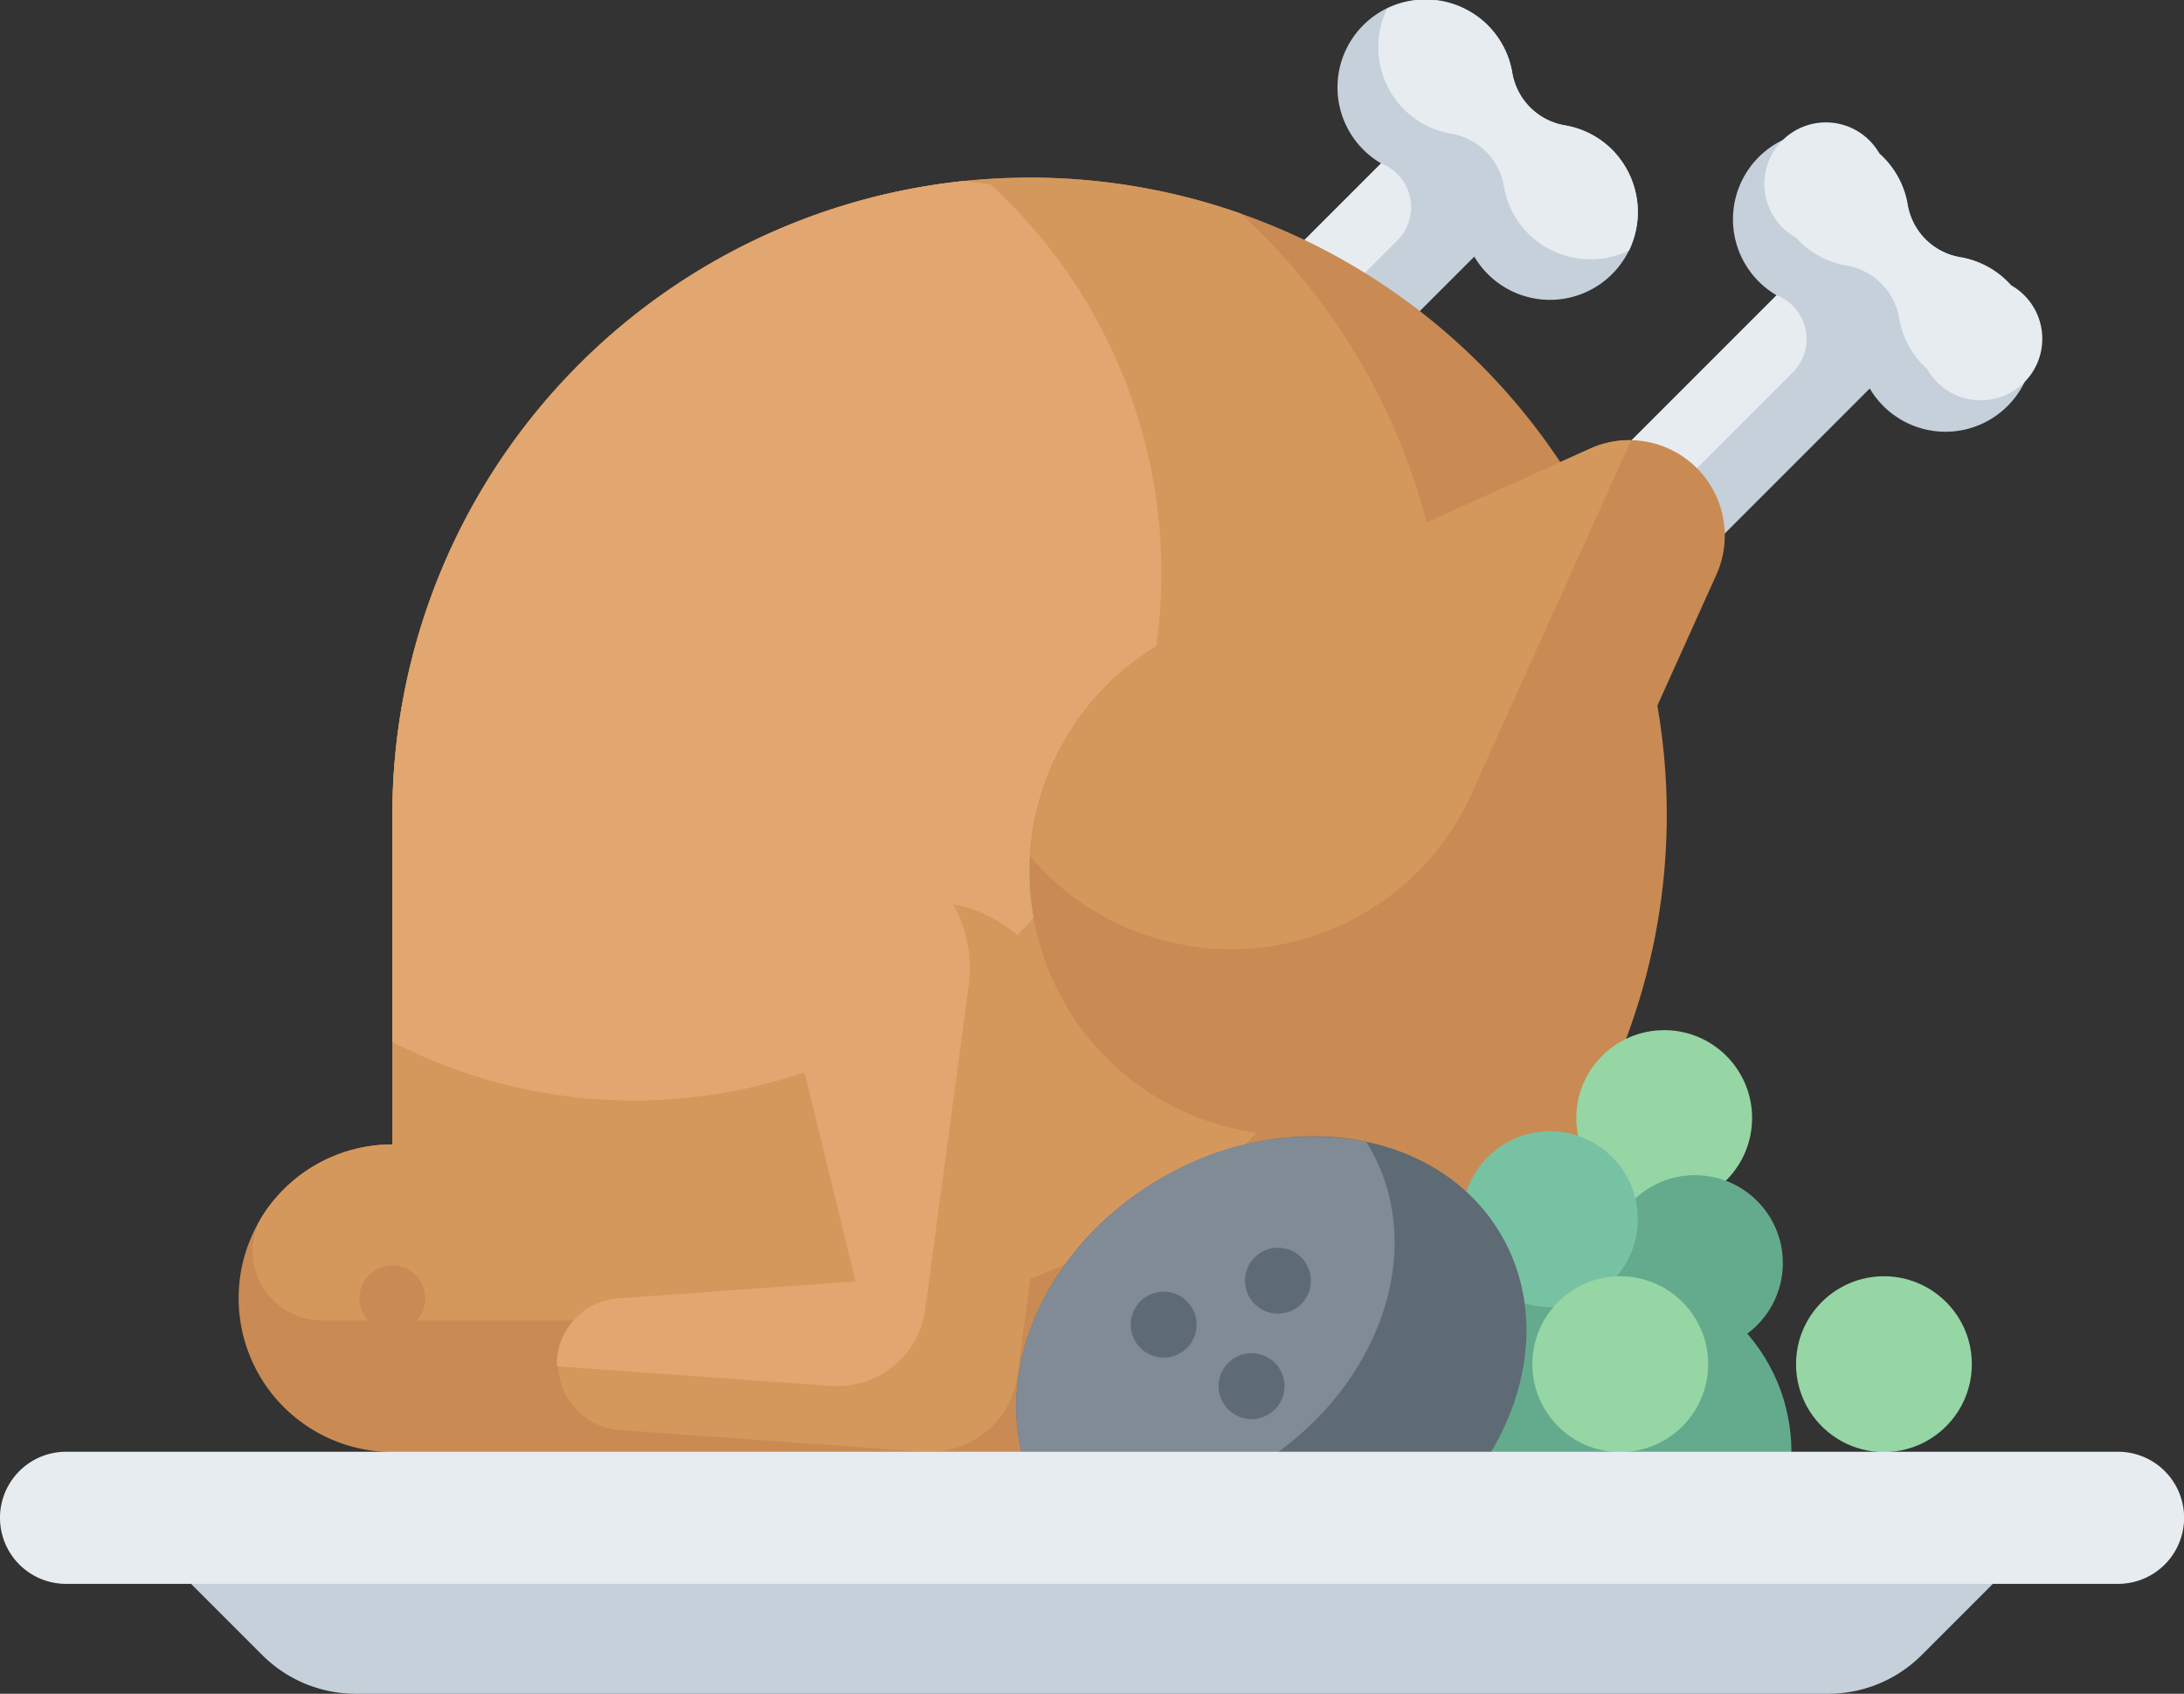 <svg xmlns="http://www.w3.org/2000/svg" width="42.987" height="33.336" viewBox="0 0 42.987 33.336">
  <rect x="0" y="0" width="42.987" height="33.336" fill="#333333" stroke="none"/>
  <g id="グループ_1675" data-name="グループ 1675" transform="translate(-3856 -4013)">
    <path id="パス_3017" data-name="パス 3017" d="M294.62,60.493a1.724,1.724,0,0,0-1-.55,1.266,1.266,0,0,1-1.032-1.032,1.732,1.732,0,1,0-2.583,1.78l-3.1,3.1,1.835,1.835,3.1-3.1a1.729,1.729,0,1,0,2.776-2.033Z" transform="translate(3593.178 3955.524)" fill="#c6d0da"/>
    <g id="グループ_1671" data-name="グループ 1671" transform="translate(3880.089 4013)">
      <path id="パス_3018" data-name="パス 3018" d="M326.188,62.14a1.744,1.744,0,0,0,1.914.266,1.744,1.744,0,0,0-.266-1.914,1.724,1.724,0,0,0-1-.55,1.266,1.266,0,0,1-1.032-1.032,1.725,1.725,0,0,0-.55-1,1.744,1.744,0,0,0-1.914-.266,1.744,1.744,0,0,0,.266,1.914,1.724,1.724,0,0,0,1,.55,1.266,1.266,0,0,1,1.032,1.032A1.724,1.724,0,0,0,326.188,62.14Z" transform="translate(-320.127 -57.476)" fill="#e7ecf1"/>
      <path id="パス_3019" data-name="パス 3019" d="M290.009,95.768l-3.1,3.1.917.917,2.5-2.5a.925.925,0,0,0-.319-1.516Z" transform="translate(-286.911 -92.553)" fill="#e7ecf1"/>
    </g>
    <path id="パス_3020" data-name="パス 3020" d="M71.5,99.111a12.541,12.541,0,0,0-12.541,12.541v6.487a3.027,3.027,0,1,0,0,6.054H71.5a12.541,12.541,0,1,0,0-25.083Z" transform="translate(3804.765 3917.385)" fill="#c98b53"/>
    <path id="パス_3021" data-name="パス 3021" d="M78.626,99.816a12.548,12.548,0,0,0-16.694,11.958v6.365a3.025,3.025,0,0,0-2.576,1.436.974.974,0,0,0-.052.1,1.365,1.365,0,0,0,1.253,1.927h9.456a12.689,12.689,0,0,0,12.677-12.57A12.508,12.508,0,0,0,78.626,99.816Z" transform="translate(3801.791 3917.385)" fill="#d5985c"/>
    <path id="パス_3022" data-name="パス 3022" d="M91.987,112.511v4.348a10.38,10.38,0,0,0,11.769-16.879c-.175-.026-.351-.046-.528-.065A12.568,12.568,0,0,0,91.987,112.511Z" transform="translate(3771.736 3916.647)" fill="#e2a770"/>
    <path id="パス_3023" data-name="パス 3023" d="M137.885,269.091a2.6,2.6,0,0,0-2.44,3.478l.97,3.974-4.679.335a1.3,1.3,0,0,0,0,2.588l6.023.431q.062,0,.125,0a1.73,1.73,0,0,0,1.714-1.5l.857-6.371a2.6,2.6,0,0,0-2.571-2.944Z" transform="translate(3736.426 3761.676)" fill="#d5985c"/>
    <path id="パス_3024" data-name="パス 3024" d="M135.289,271.687a2.619,2.619,0,0,0,.024.349,2.574,2.574,0,0,0,.13.534l.97,3.975-4.679.335a1.3,1.3,0,0,0-1.2,1.294c0,.014,0,.027,0,.041l5.408.387q.062,0,.125,0a1.73,1.73,0,0,0,1.714-1.5l.857-6.371a2.62,2.62,0,0,0,.023-.349,2.583,2.583,0,0,0-.325-1.257,2.593,2.593,0,0,0-3.048,2.554Z" transform="translate(3736.427 3761.675)" fill="#e2a770"/>
    <path id="パス_3025" data-name="パス 3025" d="M387.336,91.4a1.724,1.724,0,0,0-1-.55,1.266,1.266,0,0,1-1.032-1.032,1.732,1.732,0,1,0-2.583,1.78l-3.1,3.1,1.835,1.835,3.1-3.1a1.729,1.729,0,1,0,2.776-2.033Z" transform="translate(3508.246 3927.213)" fill="#c6d0da"/>
    <g id="グループ_1672" data-name="グループ 1672" transform="translate(3887.873 4015.595)">
      <path id="パス_3026" data-name="パス 3026" d="M418.9,93.046a1.211,1.211,0,1,0,1.648-1.648,1.724,1.724,0,0,0-1-.55,1.266,1.266,0,0,1-1.032-1.032,1.724,1.724,0,0,0-.55-1,1.211,1.211,0,1,0-1.648,1.648,1.724,1.724,0,0,0,1,.55,1.266,1.266,0,0,1,1.032,1.032A1.725,1.725,0,0,0,418.9,93.046Z" transform="translate(-412.843 -88.382)" fill="#e7ecf1"/>
      <path id="パス_3027" data-name="パス 3027" d="M382.725,126.674l-3.1,3.1.917.917,2.5-2.5a.925.925,0,0,0-.319-1.516Z" transform="translate(-379.627 -123.459)" fill="#e7ecf1"/>
    </g>
    <path id="パス_3028" data-name="パス 3028" d="M251.338,171.3l3.6-7.986a1.877,1.877,0,0,0-.384-2.1h0a1.878,1.878,0,0,0-2.1-.384l-7.986,3.6a5.189,5.189,0,1,0,6.867,6.867Z" transform="translate(3634.844 3860.999)" fill="#c98b53"/>
    <path id="パス_3029" data-name="パス 3029" d="M249.163,169.175a5.176,5.176,0,0,0,1.062-1.534l3.143-6.966a1.874,1.874,0,0,0-.8.165l-7.986,3.6a5.17,5.17,0,0,0-3.036,4.428c.073.085.147.169.227.251A5.19,5.19,0,0,0,249.163,169.175Z" transform="translate(3634.735 3860.989)" fill="#d5985c"/>
    <circle id="楕円形_100" data-name="楕円形 100" cx="0.649" cy="0.649" r="0.649" transform="translate(3863.074 4037.903)" fill="#c98b53"/>
    <circle id="楕円形_101" data-name="楕円形 101" cx="3.561" cy="3.561" r="3.561" transform="translate(3884.138 4038.018)" fill="#64ab8e"/>
    <circle id="楕円形_102" data-name="楕円形 102" cx="1.73" cy="1.73" r="1.73" transform="translate(3887.026 4033.275)" fill="#95d6a4"/>
    <circle id="楕円形_103" data-name="楕円形 103" cx="1.73" cy="1.73" r="1.73" transform="translate(3887.631 4036.129)" fill="#64ab8e"/>
    <circle id="楕円形_104" data-name="楕円形 104" cx="1.73" cy="1.73" r="1.73" transform="translate(3884.777 4035.265)" fill="#78c2a4"/>
    <g id="グループ_1673" data-name="グループ 1673" transform="translate(3886.161 4038.119)">
      <circle id="楕円形_105" data-name="楕円形 105" cx="1.73" cy="1.73" r="1.73" fill="#95d6a4"/>
      <circle id="楕円形_106" data-name="楕円形 106" cx="1.73" cy="1.73" r="1.73" transform="translate(5.19)" fill="#95d6a4"/>
    </g>
    <ellipse id="楕円形_107" data-name="楕円形 107" cx="4.325" cy="5.233" rx="4.325" ry="5.233" transform="matrix(0.5, 0.866, -0.866, 0.5, 3883.392, 4033.571)" fill="#5e6b75"/>
    <path id="パス_3030" data-name="パス 3030" d="M241.07,324.667c-2.5,1.445-3.564,4.293-2.369,6.362.023.039.047.077.071.115a5.769,5.769,0,0,0,4.028-.716c2.5-1.445,3.564-4.293,2.369-6.362-.023-.039-.047-.077-.071-.115A5.768,5.768,0,0,0,241.07,324.667Z" transform="translate(3637.79 3711.52)" fill="#808b95"/>
    <g id="グループ_1674" data-name="グループ 1674" transform="translate(3878.255 4037.557)">
      <circle id="楕円形_108" data-name="楕円形 108" cx="0.649" cy="0.649" r="0.649" transform="translate(2.249)" fill="#5e6b75"/>
      <circle id="楕円形_109" data-name="楕円形 109" cx="0.649" cy="0.649" r="0.649" transform="translate(0 0.865)" fill="#5e6b75"/>
      <circle id="楕円形_110" data-name="楕円形 110" cx="0.649" cy="0.649" r="0.649" transform="translate(1.73 2.076)" fill="#5e6b75"/>
    </g>
    <path id="パス_3031" data-name="パス 3031" d="M62.882,416.776H33.894a2.6,2.6,0,0,1-1.835-.76l-2.7-2.7H67.417l-2.7,2.7A2.6,2.6,0,0,1,62.882,416.776Z" transform="translate(3829.105 3629.56)" fill="#c6d0da"/>
    <path id="パス_3032" data-name="パス 3032" d="M41.689,400.458H1.3a1.3,1.3,0,0,1-1.3-1.3H0a1.3,1.3,0,0,1,1.3-1.3H41.689a1.3,1.3,0,0,1,1.3,1.3h0A1.3,1.3,0,0,1,41.689,400.458Z" transform="translate(3856 3643.715)" fill="#e7ecf1"/>
  </g>
</svg>
